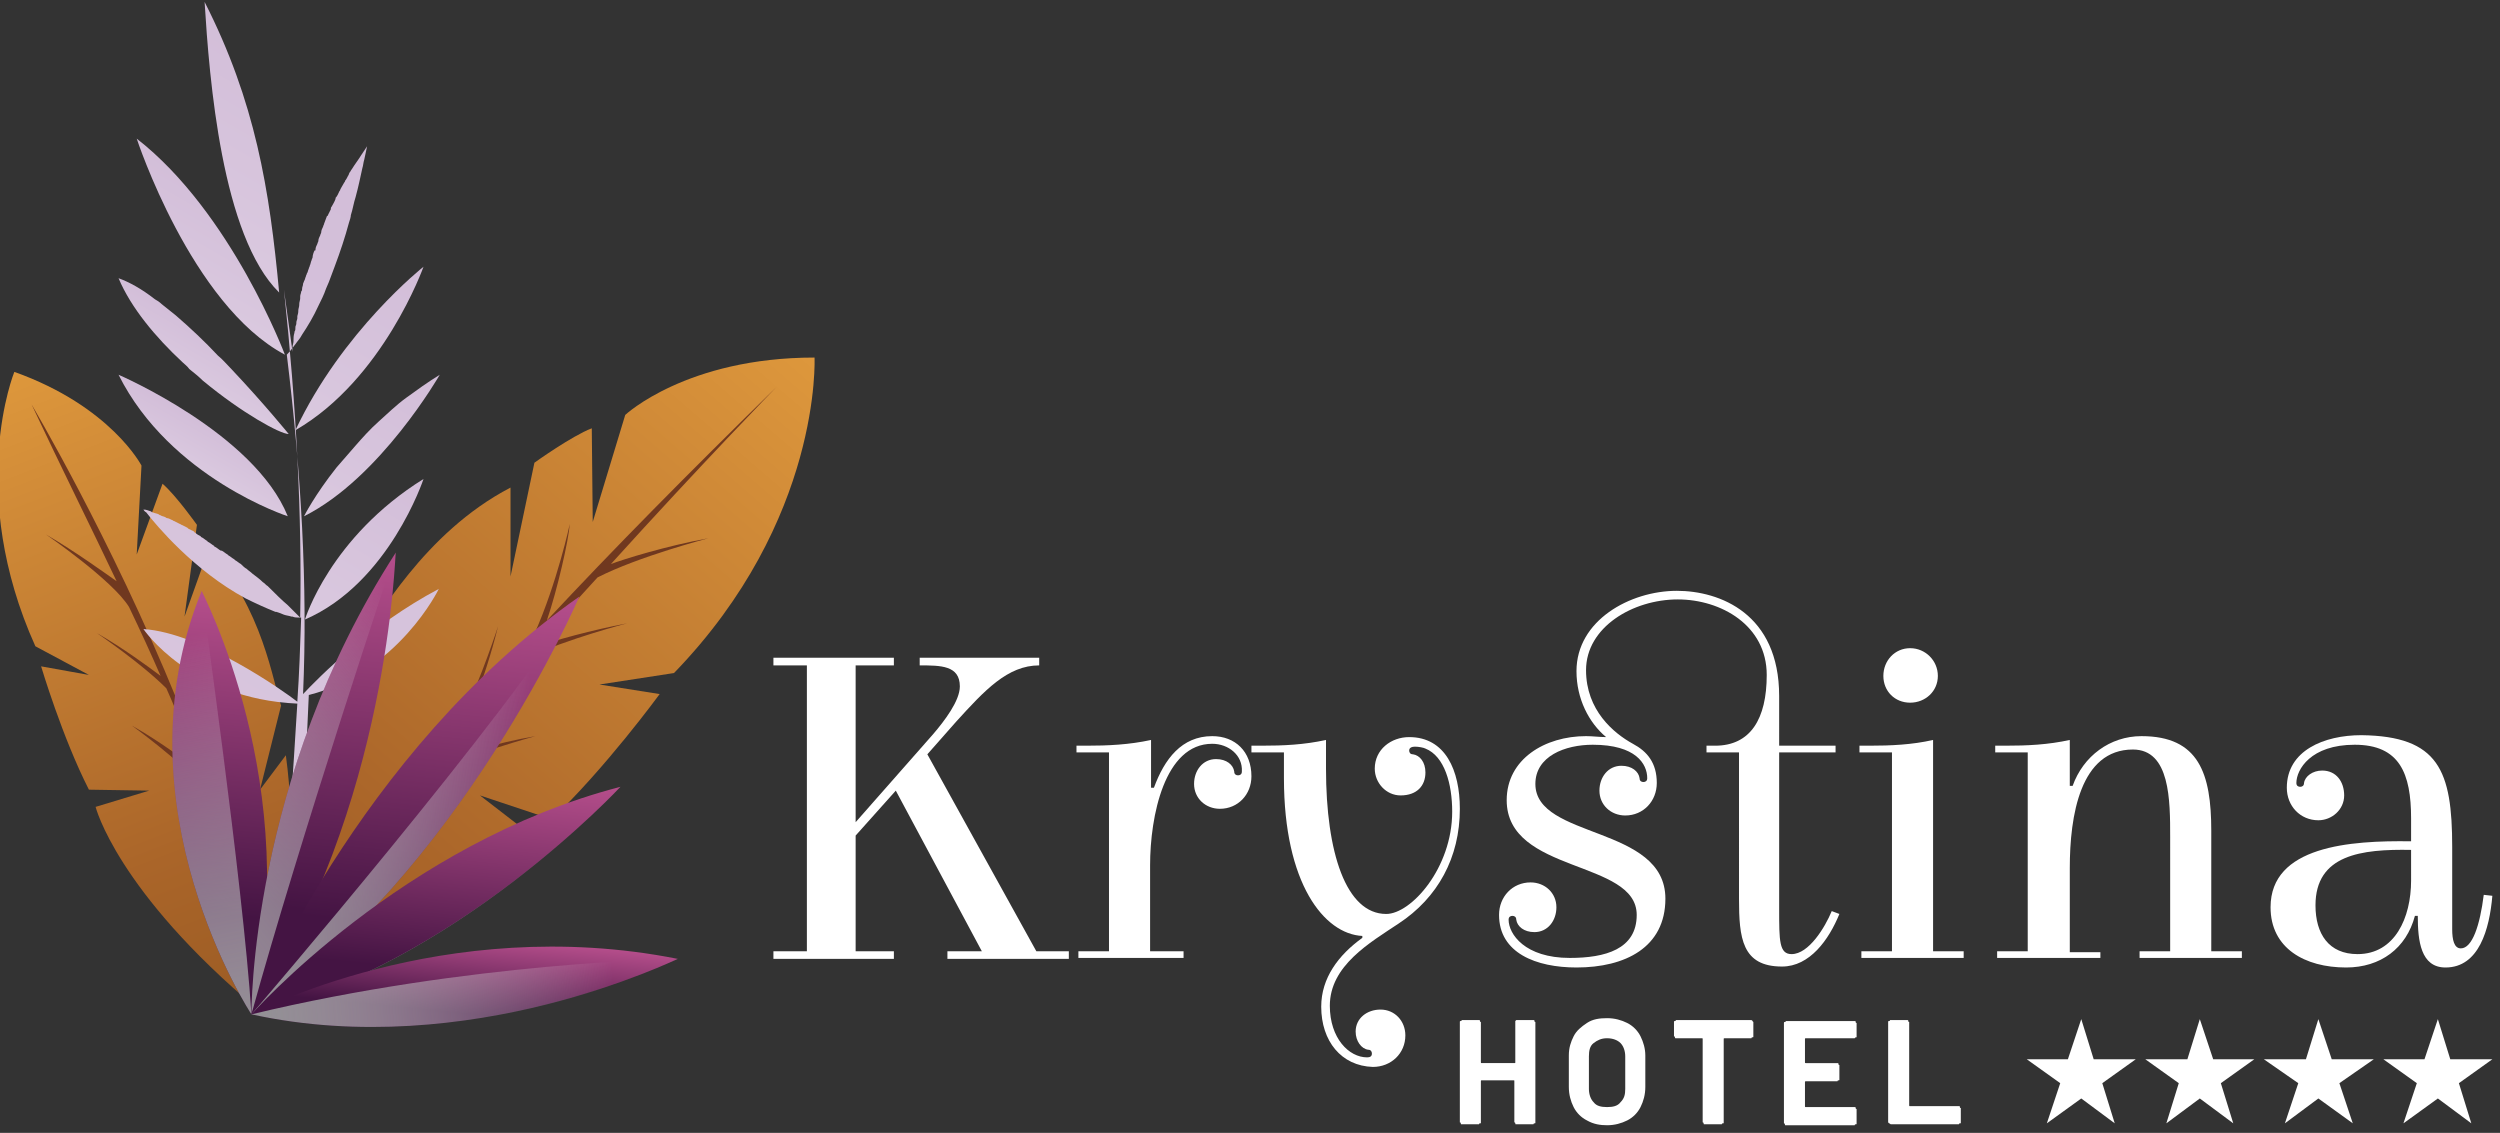 <?xml version="1.0" encoding="utf-8"?>
<!-- Generator: Adobe Illustrator 23.0.3, SVG Export Plug-In . SVG Version: 6.00 Build 0)  -->
<svg version="1.1" id="Calque_1" xmlns="http://www.w3.org/2000/svg" xmlns:xlink="http://www.w3.org/1999/xlink" x="0px" y="0px"
	 viewBox="0 0 261.5 118.5" style="enable-background:new 0 0 261.5 118.5;" xml:space="preserve">
<rect x="0" y="0" width="261.5" height="118.5" fill="#333333" stroke="none"/>
<style type="text/css">
	.st0{fill:#FFFFFF;}
	.st1{fill:url(#SVGID_1_);}
	.st2{fill:#70381F;}
	.st3{fill:url(#SVGID_2_);}
	.st4{fill:url(#SVGID_3_);}
	.st5{fill:url(#SVGID_4_);}
	.st6{fill:url(#SVGID_5_);}
	.st7{fill:url(#SVGID_6_);}
	.st8{fill:url(#SVGID_7_);}
	.st9{fill:url(#SVGID_8_);}
	.st10{fill:url(#SVGID_9_);}
	.st11{fill:url(#SVGID_10_);}
	.st12{fill:url(#SVGID_11_);}
	.st13{fill:url(#SVGID_12_);}
	.st14{fill:url(#SVGID_13_);}
	.st15{fill:url(#SVGID_14_);}
	.st16{fill:url(#SVGID_15_);}
	.st17{fill:url(#SVGID_16_);}
	.st18{fill:url(#SVGID_17_);}
	.st19{fill:url(#SVGID_18_);}
	.st20{fill:url(#SVGID_19_);}
	.st21{fill:url(#SVGID_20_);}
</style>
<g id="text">
	<path class="st0" d="M80.9,69.6v-0.8h12.6v0.8h-4V86l8.1-9.2c1.2-1.4,2.8-3.5,2.8-5c0-2.2-2-2.2-4.2-2.2v-0.8h12.5v0.8
		c-3.3,0-5.7,2.6-8.7,5.9l-3,3.4l11.4,20.6h3.4v0.8H99.1v-0.8h3.6l-9-16.8l-4.2,4.7v12.1h4v0.8H80.9v-0.8h3.5V69.6H80.9z"/>
	<path class="st0" d="M126.8,77.8c-5,0-6.5,7.6-6.5,12.7v9h3.5v0.7h-11v-0.7h3.2V78.7h-3.4V78h1c2.3,0,4.5-0.1,6.8-0.6v5h0.3
		c1.1-3,2.9-5.4,6.1-5.4c2.4,0,4.1,1.6,4.1,4.2c0,1.9-1.4,3.4-3.3,3.4c-1.5,0-2.7-1.1-2.7-2.6c0-1.4,0.9-2.6,2.3-2.6
		c1.1,0,1.8,0.6,1.9,1.3c0,0.3,0.2,0.4,0.4,0.4c0.2,0,0.4-0.1,0.4-0.4C130,79,128.5,77.8,126.8,77.8z"/>
	<path class="st0" d="M138.2,105.3c0-3,1.8-5.4,4.3-7.2l0-0.2c-4-0.2-8.2-5.5-8.2-16.5v-2.7h-3.4V78h1c2.4,0,4.5-0.1,6.8-0.6v3
		c0,8.8,2.1,15.2,6.3,15.2c2.6,0,6.9-4.8,6.9-10.7c0-2.9-0.8-5.8-2.8-6.6c-0.2-0.1-0.7-0.2-1.1-0.2c-0.3,0-0.6,0.1-0.6,0.4
		c0,0.2,0.1,0.4,0.4,0.4c0.7,0.1,1.3,0.8,1.3,1.9c0,1.4-0.9,2.4-2.6,2.4c-1.5,0-2.7-1.3-2.7-2.8c0-2,1.7-3.3,3.6-3.3
		c3.8,0,5.3,3.5,5.3,7.5c0,5.1-2.3,9.3-6.4,12c-3,2-7.2,4.4-7.2,8.6c0,3.4,2,5.4,3.9,5.4c0.3,0,0.5-0.1,0.5-0.4
		c0-0.2-0.1-0.4-0.4-0.4c-0.7-0.1-1.3-0.9-1.3-1.9c0-1.4,1.2-2.3,2.6-2.3c1.5,0,2.6,1.2,2.6,2.7c0,1.9-1.5,3.3-3.4,3.3
		C140.3,111.5,138.2,108.9,138.2,105.3z"/>
	<path class="st0" d="M168,77.1c-1.8-1.5-3.1-4-3.1-6.9c0-5.3,5.6-8.4,10.5-8.4c4.5,0,10.7,2.4,10.7,11V78h5.9v0.7h-5.9v16.4
		c0,3.3,0,4.7,1.3,4.7c1.8,0,3.5-2.8,4.2-4.5l0.8,0.3c-1.1,2.7-3.1,5.5-6,5.5c-4.2,0-4.5-3-4.5-7.1V78.7h-3.4V78h0.9
		c3.7,0,5.4-2.8,5.4-7.4c0-5.2-4.8-7.9-9.3-7.9c-4.7,0-9.6,2.9-9.6,7.4c0,4.2,2.9,6.6,4.9,7.7c1.5,0.8,2.5,2,2.5,4.1
		c0,1.9-1.4,3.4-3.3,3.4c-1.5,0-2.7-1.1-2.7-2.6c0-1.4,0.9-2.6,2.3-2.6c1.1,0,1.8,0.6,1.9,1.3c0,0.3,0.2,0.4,0.4,0.4
		c0.2,0,0.4-0.1,0.4-0.4c0-1.5-1.2-3.5-5.7-3.5c-2.9,0-6,1.2-6,4.1c0,5.8,13.6,4.3,13.6,12c0,5.1-4.2,7.2-9.3,7.2
		c-4.2,0-8.1-1.5-8.1-5.5c0-1.9,1.4-3.4,3.3-3.4c1.5,0,2.7,1.1,2.7,2.6c0,1.4-0.9,2.6-2.3,2.6c-1.1,0-1.8-0.6-1.9-1.3
		c0-0.3-0.2-0.4-0.4-0.4c-0.2,0-0.4,0.1-0.4,0.4c0,1.5,1.7,4,6.4,4c3.7,0,7-0.9,7-4.5c0-5.8-13.6-4.3-13.6-12c0-4.3,4-6.7,8.3-6.7
		C166.6,77,167.3,77.1,168,77.1z"/>
	<path class="st0" d="M202.2,99.5h3.2v0.7h-10.7v-0.7h3.2V78.7h-3.4V78h1c2.3,0,4.5-0.1,6.7-0.6V99.5z M199.8,67.8
		c1.6,0,2.9,1.3,2.9,2.9c0,1.6-1.3,2.8-2.9,2.8c-1.6,0-2.8-1.2-2.8-2.8C197,69.1,198.2,67.8,199.8,67.8z"/>
	<path class="st0" d="M219.6,100.2h-10.7v-0.7h3.2V78.7h-3.4V78h1c2.4,0,4.5-0.1,6.8-0.6v4.8h0.3c1.1-3.1,3.9-5.2,7.2-5.2
		c6,0,7.3,3.9,7.3,9.9v12.6h3.2v0.7h-10.7v-0.7h3.2V87.6c0-3.9,0-9.2-3.9-9.2c-5.5,0-6.6,6.9-6.6,12.4v8.8h3.2V100.2z"/>
	<path class="st0" d="M256.5,88.6v8.6c0,1.1,0.2,2,0.9,2c1.2,0,2-2.4,2.4-5.6l0.9,0.1c-0.3,3.5-1.4,7.5-4.9,7.5
		c-2.6,0-2.9-2.8-2.9-5.4h-0.3c-0.9,3.4-3.6,5.4-7.2,5.4c-4.3,0-7.9-2-7.9-6.3c0-6.4,8.3-7,14.7-6.9v-2.4c0-4.7-1.2-7.7-5.9-7.7
		c-4.6,0-6.1,2.6-6.1,4c0,0.3,0.2,0.4,0.4,0.4c0.2,0,0.4-0.1,0.4-0.4c0.1-0.7,0.9-1.3,1.9-1.3c1.5,0,2.3,1.2,2.3,2.6
		c0,1.5-1.3,2.6-2.7,2.6c-1.9,0-3.3-1.5-3.3-3.4c0-3.9,3.9-5.5,7.8-5.5C255.1,77,256.5,80.6,256.5,88.6z M252.2,88.9
		c-5.2-0.1-10,0.5-10,5.8c0,3,1.4,5.1,4.4,5.1c3.9,0,5.6-3.8,5.6-7.7V88.9z"/>
</g>
<g id="hotel">
	<path class="st0" d="M158.5,106.8c0,0,0.1-0.1,0.1-0.1h1.8c0.1,0,0.1,0,0.1,0.1s0.1,0.1,0.1,0.1v10.5c0,0.1,0,0.1-0.1,0.1
		s-0.1,0.1-0.1,0.1h-1.8c-0.1,0-0.1,0-0.1-0.1s-0.1-0.1-0.1-0.1v-4.3c0-0.1,0-0.1-0.1-0.1H155c-0.1,0-0.1,0-0.1,0.1v4.3
		c0,0.1,0,0.1-0.1,0.1s-0.1,0.1-0.1,0.1h-1.8c-0.1,0-0.1,0-0.1-0.1s-0.1-0.1-0.1-0.1v-10.5c0-0.1,0-0.1,0.1-0.1s0.1-0.1,0.1-0.1h1.8
		c0.1,0,0.1,0,0.1,0.1s0.1,0.1,0.1,0.1v4.2c0,0.1,0,0.1,0.1,0.1h3.4c0.1,0,0.1,0,0.1-0.1v-4.2C158.5,106.9,158.5,106.8,158.5,106.8z
		"/>
	<path class="st0" d="M166,117.2c-0.6-0.3-1.1-0.8-1.4-1.4c-0.3-0.6-0.5-1.3-0.5-2.1v-3.3c0-0.8,0.2-1.4,0.5-2
		c0.3-0.6,0.8-1,1.4-1.4s1.3-0.5,2.1-0.5c0.8,0,1.5,0.2,2.1,0.5s1.1,0.8,1.4,1.4c0.3,0.6,0.5,1.3,0.5,2v3.3c0,0.8-0.2,1.5-0.5,2.1
		s-0.8,1.1-1.4,1.4s-1.3,0.5-2.1,0.5C167.4,117.7,166.7,117.6,166,117.2z M169.5,115.3c0.4-0.4,0.5-0.8,0.5-1.4v-3.4
		c0-0.6-0.2-1.1-0.5-1.4s-0.8-0.5-1.4-0.5c-0.6,0-1,0.2-1.4,0.5s-0.5,0.8-0.5,1.4v3.4c0,0.6,0.2,1.1,0.5,1.4
		c0.3,0.4,0.8,0.5,1.4,0.5C168.7,115.8,169.2,115.7,169.5,115.3z"/>
	<path class="st0" d="M183.3,106.8c0,0,0.1,0.1,0.1,0.1v1.5c0,0.1,0,0.1-0.1,0.1s-0.1,0.1-0.1,0.1h-2.8c-0.1,0-0.1,0-0.1,0.1v8.7
		c0,0.1,0,0.1-0.1,0.1s-0.1,0.1-0.1,0.1h-1.8c-0.1,0-0.1,0-0.1-0.1s-0.1-0.1-0.1-0.1v-8.7c0-0.1,0-0.1-0.1-0.1h-2.7
		c-0.1,0-0.1,0-0.1-0.1s-0.1-0.1-0.1-0.1v-1.5c0-0.1,0-0.1,0.1-0.1s0.1-0.1,0.1-0.1h7.8C183.2,106.7,183.3,106.7,183.3,106.8z"/>
	<path class="st0" d="M194.1,108.5c0,0-0.1,0.1-0.1,0.1h-5.1c-0.1,0-0.1,0-0.1,0.1v2.4c0,0.1,0,0.1,0.1,0.1h3.3c0.1,0,0.1,0,0.1,0.1
		s0.1,0.1,0.1,0.1v1.5c0,0.1,0,0.1-0.1,0.1s-0.1,0.1-0.1,0.1h-3.3c-0.1,0-0.1,0-0.1,0.1v2.5c0,0.1,0,0.1,0.1,0.1h5.1
		c0.1,0,0.1,0,0.1,0.1s0.1,0.1,0.1,0.1v1.5c0,0.1,0,0.1-0.1,0.1s-0.1,0.1-0.1,0.1h-7.2c-0.1,0-0.1,0-0.1-0.1s-0.1-0.1-0.1-0.1v-10.5
		c0-0.1,0-0.1,0.1-0.1s0.1-0.1,0.1-0.1h7.2c0.1,0,0.1,0,0.1,0.1s0.1,0.1,0.1,0.1v1.5C194.2,108.5,194.1,108.5,194.1,108.5z"/>
	<path class="st0" d="M197.6,117.5c0,0-0.1-0.1-0.1-0.1v-10.5c0-0.1,0-0.1,0.1-0.1s0.1-0.1,0.1-0.1h1.8c0.1,0,0.1,0,0.1,0.1
		s0.1,0.1,0.1,0.1v8.7c0,0.1,0,0.1,0.1,0.1h5.1c0.1,0,0.1,0,0.1,0.1s0.1,0.1,0.1,0.1v1.5c0,0.1,0,0.1-0.1,0.1s-0.1,0.1-0.1,0.1h-7.1
		C197.7,117.6,197.7,117.5,197.6,117.5z"/>
</g>
<g id="stars">
	<polygon class="st0" points="219,110.8 217.7,106.6 216.3,110.8 212,110.8 215.5,113.3 214.1,117.5 217.7,114.9 221.2,117.5 
		219.9,113.3 223.4,110.8 	"/>
	<polygon class="st0" points="231.5,110.8 230.1,106.6 228.8,110.8 224.4,110.8 227.9,113.3 226.6,117.5 230.1,114.9 233.6,117.5 
		232.3,113.3 235.8,110.8 	"/>
	<polygon class="st0" points="243.9,110.8 242.5,106.6 241.2,110.8 236.8,110.8 240.4,113.3 239,117.5 242.5,114.9 246.1,117.5 
		244.7,113.3 248.3,110.8 	"/>
	<polygon class="st0" points="260.7,110.8 256.3,110.8 255,106.6 253.6,110.8 249.3,110.8 252.8,113.3 251.4,117.5 255,114.9 
		258.5,117.5 257.2,113.3 	"/>
</g>
<g id="orange-leaf-left">
	<path class="st1" d="M27,105.6c0,0,5-11.2,2.9-26.6l-2.7,3.6l2.2-8.8c-0.8-2.2-1.9-10.3-7.6-16.3l-2.5,7l1.3-9.6
		c0,0-2.2-3.1-3.6-4.3L14.3,58l0.5-9.3c0,0-3.2-6.2-13.3-9.8c0,0-5.1,12.5,2.2,28.7l5.6,3l-5-0.9c0,0,2.2,7.4,5,12.9l6.3,0.1
		L10,84.4C10,84.4,12.2,93.2,27,105.6z"/>
	<path class="st2" d="M27.4,105.3c-0.9-9.9-4.6-21.3-8.8-31.8c0.1,0.1,0.1,0.2,0.2,0.3l-0.3-0.6C11.6,56.3,3.3,42.3,3.3,42.3
		c3.2,6.8,6.2,12.8,8.9,18.5c-1-0.7-4.3-3.1-7.4-4.9c0,0,7,4.8,8.7,7.6c1.2,2.5,2.3,4.9,3.3,7.2c-1.2-0.9-3.9-2.9-6.7-4.5
		c0,0,4.6,3.1,7.3,5.8c1.3,2.9,2.4,5.8,3.5,8.7c-0.8-0.6-3.9-3-7.1-4.8c0,0,5.4,3.9,7.8,6.8c2.4,7,4.3,14.3,5.4,22.8L27.4,105.3z"/>
</g>
<g id="orange-leaf-right">
	<path class="st3" d="M27,105.6c0,0-1.2-15.3,7.8-32.6l1.7,5.4l1.1-11.3c1.9-2.2,6.6-11.3,15.8-16.1l0,9.3l2.5-11.9
		c0,0,3.9-2.8,6-3.6l0.1,9.8l3.4-11.2c0,0,6.4-6,19.8-6c0,0,0.8,17-14.7,33l-7.8,1.2l6.3,1c0,0-5.7,7.8-11.3,13.1l-7.5-2.5l5.7,4.4
		C56,87.7,49.6,97.2,27,105.6z"/>
	<path class="st2" d="M74.1,56.3c-4.4,0.8-8.9,2.2-10.2,2.7c9.5-10.5,17.3-18.5,17.3-18.5c-9.2,9-17.1,17-24,24.4
		c1.1-3.2,2.3-8.5,2.4-10.1c0,0-1.3,6.1-3.7,11.5c-1.3,1.4-2.5,2.8-3.7,4.1l-0.1,0.1c0,0,0,0,0,0c-0.8,0.9-1.6,1.9-2.4,2.8
		c0.7-2,1.7-4.9,2.4-7.8c0,0-1.7,5.3-3.7,9.4c-7.2,8.7-12.9,16.9-17.1,25.2l-0.1,2.8c1.3-5,6.9-13.3,13.9-22.1
		c4.3-2,10.9-3.8,10.9-3.8c-4.1,0.7-8.2,2-9.9,2.6c2.9-3.6,5.9-7.2,9-10.8c4.3-2,10.5-3.6,10.5-3.6c-3.7,0.7-7.6,1.8-9.5,2.4
		c2.1-2.5,4.3-4.9,6.4-7.2C66.8,58.2,74.1,56.3,74.1,56.3z"/>
</g>
<g id="light-purple-leaf">
	<path class="st4" d="M19.1,37.9c0.2,0.2,0.5,0.4,0.7,0.7c0.5,0.4,1,0.8,1.4,1.2c4.1,3.4,8.1,5.6,9,5.6c0,0-2.6-3.2-6-6.8
		c-0.5-0.5-0.9-1-1.4-1.4c-1.4-1.5-2.9-2.9-4.4-4.2c-0.5-0.4-1-0.8-1.5-1.2c-0.2-0.2-0.5-0.4-0.7-0.5c-1.4-1.1-2.7-1.8-3.8-2.2v0
		C13.7,32.2,16.3,35.3,19.1,37.9z"/>
	<path class="st5" d="M44.3,50.1c-9.8,6.1-12.4,14.7-12.4,14.7C40.7,61,44.3,50.1,44.3,50.1z"/>
	<path class="st6" d="M31.7,72.6c0.5-11.4-0.2-23.2-1.7-35.5c0.3-0.3,0.6-0.7,0.9-1.1c0.2-0.3,0.5-0.6,0.7-1c0.6-0.9,1.2-1.9,1.7-3
		c0.3-0.6,0.6-1.2,0.8-1.8c0.1-0.2,0.2-0.5,0.3-0.7c0.2-0.5,0.4-1.1,0.6-1.6c0.6-1.6,1.1-3.1,1.5-4.6c0.1-0.3,0.2-0.6,0.2-0.8
		c0.2-0.6,0.3-1.3,0.5-1.9c0.3-1.1,0.5-2.1,0.7-3c0.1-0.3,0.1-0.6,0.2-0.9c0.2-0.9,0.3-1.4,0.3-1.4c-0.2,0.3-0.4,0.6-0.6,0.9
		c-0.3,0.5-0.7,1-1,1.5c-0.1,0.1-0.1,0.2-0.2,0.3c-0.1,0.1-0.1,0.3-0.2,0.4c-0.1,0.2-0.2,0.4-0.3,0.5c0,0.1-0.1,0.2-0.1,0.2
		c-0.1,0.2-0.3,0.5-0.4,0.7c0,0.1-0.1,0.2-0.1,0.2c-0.1,0.2-0.2,0.5-0.4,0.7c0,0,0,0.1,0,0.1c-0.1,0.3-0.3,0.6-0.4,0.8
		c-0.1,0.1-0.1,0.2-0.1,0.3c-0.1,0.2-0.2,0.4-0.3,0.6c0,0,0,0.1-0.1,0.1c-0.1,0.3-0.2,0.5-0.3,0.8c0,0.1-0.1,0.2-0.1,0.3
		c-0.1,0.2-0.2,0.4-0.2,0.6c0,0.1-0.1,0.2-0.1,0.3c-0.1,0.2-0.2,0.4-0.2,0.6c0,0.1-0.1,0.2-0.1,0.3c-0.1,0.2-0.2,0.4-0.2,0.6
		c0,0.1,0,0.1-0.1,0.1c-0.1,0.2-0.2,0.5-0.2,0.7c0,0.1-0.1,0.2-0.1,0.3c-0.1,0.2-0.1,0.4-0.2,0.6c0,0.1-0.1,0.2-0.1,0.3
		c-0.1,0.2-0.1,0.4-0.2,0.5c0,0.1-0.1,0.2-0.1,0.3c-0.1,0.2-0.1,0.4-0.2,0.5c0,0.1-0.1,0.2-0.1,0.3c0,0.2-0.1,0.3-0.1,0.5
		c0,0.1,0,0.2-0.1,0.3c0,0.2-0.1,0.3-0.1,0.5c0,0.1,0,0.1,0,0.2c0,0.2-0.1,0.4-0.1,0.6c0,0,0,0.1,0,0.1c0,0.2-0.1,0.4-0.1,0.6
		c0,0,0,0.1,0,0.1c0,0.2-0.1,0.4-0.1,0.5c0,0.1,0,0.1,0,0.2c0,0.1-0.1,0.3-0.1,0.4c0,0,0,0.1,0,0.1c0,0.2-0.1,0.3-0.1,0.4
		c0,0.1,0,0.1,0,0.1c0,0.1,0,0.3-0.1,0.4c0,0,0,0.1,0,0.1c-0.1,0.3-0.1,0.6-0.1,0.8c0,0,0,0.1,0,0.1c0,0.2-0.1,0.4-0.1,0.6
		c0,0,0,0.1,0,0.1c0,0,0,0.1,0,0.1c0,0.1,0,0.2,0,0.2c0,0.1,0,0.1,0,0.1c-0.3-2.2-0.6-4.3-0.9-6.5c1.3,12.2,1.9,23.6,1.7,34.3
		c0,0,0,0,0,0c0,0,0,0-0.1-0.1c0,0,0,0,0,0c0,0-0.1-0.1-0.1-0.1c0,0,0,0,0,0c0,0-0.1-0.1-0.1-0.1c0,0,0,0,0,0
		c-0.1-0.1-0.3-0.3-0.4-0.4c0,0,0,0,0,0c-0.2-0.2-0.4-0.4-0.6-0.6c0,0,0,0,0,0c-0.6-0.5-1.3-1.2-2.1-2c0,0,0,0,0,0
		c-0.2-0.1-0.3-0.3-0.5-0.4c0,0,0,0,0,0c-0.3-0.3-0.7-0.6-1.1-0.9c0,0,0,0,0,0c-0.2-0.2-0.4-0.3-0.6-0.5c0,0,0,0,0,0
		c-0.2-0.1-0.4-0.3-0.5-0.4c0,0,0,0-0.1-0.1c-0.2-0.1-0.4-0.3-0.6-0.4c0,0,0,0-0.1-0.1c-0.2-0.1-0.4-0.3-0.6-0.4c0,0,0,0-0.1-0.1
		c-0.2-0.1-0.4-0.3-0.6-0.4c0,0,0,0-0.1,0c-0.2-0.1-0.4-0.3-0.6-0.4c0,0-0.1,0-0.1-0.1c-0.2-0.1-0.4-0.3-0.6-0.4c0,0-0.1,0-0.1-0.1
		c-0.2-0.1-0.4-0.3-0.6-0.4c0,0-0.1,0-0.1-0.1c-0.2-0.1-0.4-0.2-0.6-0.4c0,0-0.1,0-0.1-0.1c-0.2-0.1-0.4-0.2-0.6-0.3
		c0,0-0.1-0.1-0.1-0.1c-0.2-0.1-0.4-0.2-0.6-0.3c-0.1,0-0.1-0.1-0.2-0.1c-0.2-0.1-0.4-0.2-0.6-0.3c-0.1,0-0.1-0.1-0.2-0.1
		c-0.2-0.1-0.4-0.2-0.5-0.2c-0.1,0-0.2-0.1-0.2-0.1c-0.2-0.1-0.4-0.1-0.5-0.2c-0.1,0-0.2-0.1-0.2-0.1c-0.2-0.1-0.4-0.1-0.6-0.2
		c-0.1,0-0.1,0-0.2-0.1c-0.3-0.1-0.5-0.2-0.8-0.2c0,0,0,0,0,0c0,0,0.1,0.2,0.3,0.3c1,1.3,5,6.1,10.4,9c0,0,0,0,0,0
		c1,0.5,2.1,1,3.1,1.4c0,0,0.1,0,0.1,0c0.3,0.1,0.6,0.2,0.8,0.3c0,0,0,0,0,0c0.3,0.1,0.5,0.1,0.8,0.2c0,0,0.1,0,0.1,0
		c0.2,0.1,0.5,0.1,0.7,0.1c0.1,0,0.1,0,0.2,0c-0.1,3-0.2,5.9-0.4,8.8c-1.4-1.1-10-7.2-16.1-7.6c0,0,4.9,7.3,16.1,7.8
		c-2,32.8-2.4,24.5-4.1,32.4c2.9-8.8,4-2.4,5.3-33.3c9.4-2.4,13.6-11.1,13.6-11.1C38.7,65.4,33.3,70.9,31.7,72.6z"/>
	<path class="st7" d="M29.2,30.6c-1-10.8-2.5-20-7.8-30.4C21.9,8.3,23.2,24.7,29.2,30.6z"/>
	<path class="st8" d="M42.5,41.6c-1.1,0.8-2,1.7-2.9,2.5c-0.9,0.8-1.7,1.7-2.4,2.5c-0.7,0.8-1.4,1.6-2,2.3c-2.3,2.9-3.4,5.1-3.4,5.1
		C39.8,50,46,39.2,46,39.2C44.7,40,43.6,40.8,42.5,41.6z"/>
	<path class="st9" d="M30.1,54c-3.5-8.7-17.7-14.8-17.7-14.8C17.8,50,30.1,54,30.1,54z"/>
	<path class="st10" d="M29.8,37.1c0,0-5.6-14.9-15.5-22.6C14.3,14.5,20,31.9,29.8,37.1z"/>
	<path class="st11" d="M44.3,27.9c0,0-8.5,6.7-13.4,17.1C40.1,39.7,44.3,27.9,44.3,27.9z"/>
</g>
<g id="puple-leaf">
	<g>
		<path class="st12" d="M26.3,106.1c0,0-14.4-21.8-5.2-44.3C21,61.8,32,82.2,26.3,106.1z"/>
		<path class="st13" style="mix-blend-mode:multiply" d="M26.3,106.1c0,0-14.4-21.8-5.2-44.3C21,61.8,25.4,92.1,26.3,106.1z"/>
	</g>
	<g>
		<path class="st14" d="M26.3,106.1c0,0-0.2-24.6,15.1-48.3C41.3,57.8,40.8,84.4,26.3,106.1z"/>
		<path class="st15" style="mix-blend-mode:multiply" d="M26.3,106.1c0,0-0.2-24.6,15.1-48.3C41.3,57.8,31.2,88.3,26.3,106.1z"/>
	</g>
	<g>
		<path class="st16" d="M26.3,106.1c0,0,11-27.4,34.3-43.7C60.6,62.4,48.2,91.3,26.3,106.1z"/>
		<path class="st17" style="mix-blend-mode:multiply" d="M60.6,62.4c0,0-12.4,28.9-34.3,43.7C26.3,106.1,53.8,74.1,60.6,62.4z"/>
	</g>
	<g>
		<path class="st18" style="mix-blend-mode:multiply" d="M26.3,106.1c21.3-5.1,38.6-23.8,38.6-23.8S40.9,99.2,26.3,106.1z"/>
		<path class="st19" d="M26.3,106.1c0,0,15.8-17.9,38.6-23.8C64.9,82.3,47.6,101,26.3,106.1z"/>
	</g>
	<g>
		<path class="st20" d="M26.3,106.1c0,0,20-10.7,44.6-5.8C70.8,100.3,49,111.1,26.3,106.1z"/>
		<path class="st21" style="mix-blend-mode:multiply" d="M26.3,106.1c22.8,5,44.6-5.8,44.6-5.8S49.1,100.6,26.3,106.1z"/>
	</g>
</g>

	<defs>
	<linearGradient id="SVGID_1_" gradientUnits="userSpaceOnUse" x1="652.727" y1="81.14" x2="591.541" y2="152.155" gradientTransform="matrix(-0.942 -0.335 -0.335 0.942 640.128 165.083)">
		<stop  offset="0" style="stop-color:#B34034"/>
		<stop  offset="1.416972e-03" style="stop-color:#EDA741"/>
		<stop  offset="0.298" style="stop-color:#D28C38"/>
		<stop  offset="0.742" style="stop-color:#AA6529"/>
		<stop  offset="1" style="stop-color:#975922"/>
	</linearGradient>
		<linearGradient id="SVGID_2_" gradientUnits="userSpaceOnUse" x1="96.182" y1="19.843" x2="19.436" y2="108.918">
		<stop  offset="0" style="stop-color:#B34034"/>
			<stop  offset="1.416972e-03" style="stop-color:#EDA741"/>
			<stop  offset="0.298" style="stop-color:#D28C38"/>
			<stop  offset="0.742" style="stop-color:#AA6529"/>
			<stop  offset="1" style="stop-color:#975922"/>
	</linearGradient>
		<linearGradient id="SVGID_3_" gradientUnits="userSpaceOnUse" x1="51.246" y1="-14.719" x2="6.135" y2="63.705">
		<stop  offset="1.493870e-02" style="stop-color:#885098"/>
			<stop  offset="1" style="stop-color:#FFFFFF"/>
	</linearGradient>
		<linearGradient id="SVGID_4_" gradientUnits="userSpaceOnUse" x1="135.097" y1="-111.044" x2="-11.023" y2="142.98">
		<stop  offset="1.493870e-02" style="stop-color:#885098"/>
			<stop  offset="1" style="stop-color:#FFFFFF"/>
	</linearGradient>
		<path class="st5" d="M44.3,50.1c-9.8,6.1-12.4,14.7-12.4,14.7C40.7,61,44.3,50.1,44.3,50.1z"/>
		<linearGradient id="SVGID_5_" gradientUnits="userSpaceOnUse" x1="464.613" y1="-692.543" x2="-188.078" y2="442.136">
		<stop  offset="1.493870e-02" style="stop-color:#885098"/>
			<stop  offset="1" style="stop-color:#FFFFFF"/>
	</linearGradient>
		<linearGradient id="SVGID_6_" gradientUnits="userSpaceOnUse" x1="140.242" y1="-184.504" x2="-33.02" y2="116.707">
		<stop  offset="1.493870e-02" style="stop-color:#885098"/>
			<stop  offset="1" style="stop-color:#FFFFFF"/>
	</linearGradient>
		<linearGradient id="SVGID_7_" gradientUnits="userSpaceOnUse" x1="140.413" y1="-129.812" x2="-12.569" y2="136.141">
		<stop  offset="1.493870e-02" style="stop-color:#885098"/>
			<stop  offset="1" style="stop-color:#FFFFFF"/>
	</linearGradient>
		<linearGradient id="SVGID_8_" gradientUnits="userSpaceOnUse" x1="45.779" y1="4.108" x2="8.818" y2="68.364">
		<stop  offset="1.493870e-02" style="stop-color:#885098"/>
			<stop  offset="1" style="stop-color:#FFFFFF"/>
	</linearGradient>
		<linearGradient id="SVGID_9_" gradientUnits="userSpaceOnUse" x1="82.643" y1="-79.589" x2="-8.731" y2="79.261">
		<stop  offset="1.493870e-02" style="stop-color:#885098"/>
			<stop  offset="1" style="stop-color:#FFFFFF"/>
	</linearGradient>
		<linearGradient id="SVGID_10_" gradientUnits="userSpaceOnUse" x1="147.656" y1="-154.569" x2="-17.993" y2="133.406">
		<stop  offset="1.493870e-02" style="stop-color:#885098"/>
			<stop  offset="1" style="stop-color:#FFFFFF"/>
	</linearGradient>
		<linearGradient id="SVGID_11_" gradientUnits="userSpaceOnUse" x1="164.7" y1="722.705" x2="185.959" y2="756.912" gradientTransform="matrix(0.793 0.609 -0.609 0.793 335.153 -617.94)">
		<stop  offset="1.493870e-02" style="stop-color:#CB5999"/>
			<stop  offset="1" style="stop-color:#441443"/>
	</linearGradient>
		<linearGradient id="SVGID_12_" gradientUnits="userSpaceOnUse" x1="201.493" y1="767.121" x2="165.667" y2="736.195" gradientTransform="matrix(0.793 0.609 -0.609 0.793 335.153 -617.94)">
		<stop  offset="0" style="stop-color:#919394"/>
			<stop  offset="1" style="stop-color:#FFFFFF;stop-opacity:0"/>
	</linearGradient>
		<linearGradient id="SVGID_13_" gradientUnits="userSpaceOnUse" x1="169.87" y1="711.284" x2="194.087" y2="750.25" gradientTransform="matrix(0.793 0.609 -0.609 0.793 335.153 -617.94)">
		<stop  offset="1.493870e-02" style="stop-color:#CB5999"/>
			<stop  offset="1" style="stop-color:#441443"/>
	</linearGradient>
		<linearGradient id="SVGID_14_" gradientUnits="userSpaceOnUse" x1="-5.329" y1="460.061" x2="26.394" y2="422.208" gradientTransform="matrix(0.978 0.207 -0.207 0.978 109.584 -347.615)">
		<stop  offset="0" style="stop-color:#919394"/>
			<stop  offset="1" style="stop-color:#FFFFFF;stop-opacity:0"/>
	</linearGradient>
		<linearGradient id="SVGID_15_" gradientUnits="userSpaceOnUse" x1="179.914" y1="708.798" x2="202.777" y2="745.586" gradientTransform="matrix(0.793 0.609 -0.609 0.793 335.153 -617.94)">
		<stop  offset="1.493870e-02" style="stop-color:#CB5999"/>
			<stop  offset="1" style="stop-color:#441443"/>
	</linearGradient>
		<linearGradient id="SVGID_16_" gradientUnits="userSpaceOnUse" x1="180.72" y1="748.543" x2="205.874" y2="725.751" gradientTransform="matrix(0.793 0.609 -0.609 0.793 335.153 -617.94)">
		<stop  offset="0" style="stop-color:#919394"/>
			<stop  offset="1" style="stop-color:#FFFFFF;stop-opacity:0"/>
	</linearGradient>
		<linearGradient id="SVGID_17_" gradientUnits="userSpaceOnUse" x1="187.379" y1="756.075" x2="214.304" y2="731.678" gradientTransform="matrix(0.793 0.609 -0.609 0.793 335.153 -617.94)">
		<stop  offset="0" style="stop-color:#919394"/>
			<stop  offset="1" style="stop-color:#FFFFFF;stop-opacity:0"/>
	</linearGradient>
		<linearGradient id="SVGID_18_" gradientUnits="userSpaceOnUse" x1="194.285" y1="726.032" x2="207.72" y2="747.65" gradientTransform="matrix(0.793 0.609 -0.609 0.793 335.153 -617.94)">
		<stop  offset="1.493870e-02" style="stop-color:#CB5999"/>
			<stop  offset="1" style="stop-color:#441443"/>
	</linearGradient>
		<linearGradient id="SVGID_19_" gradientUnits="userSpaceOnUse" x1="207.9" y1="740.636" x2="213.184" y2="749.138" gradientTransform="matrix(0.793 0.609 -0.609 0.793 335.153 -617.94)">
		<stop  offset="1.493870e-02" style="stop-color:#CB5999"/>
			<stop  offset="1" style="stop-color:#441443"/>
	</linearGradient>
		<linearGradient id="SVGID_20_" gradientUnits="userSpaceOnUse" x1="194.198" y1="763.909" x2="224.1" y2="736.814" gradientTransform="matrix(0.793 0.609 -0.609 0.793 335.153 -617.94)">
		<stop  offset="0" style="stop-color:#919394"/>
			<stop  offset="1" style="stop-color:#FFFFFF;stop-opacity:0"/>
	</linearGradient>
</defs>
</svg>
